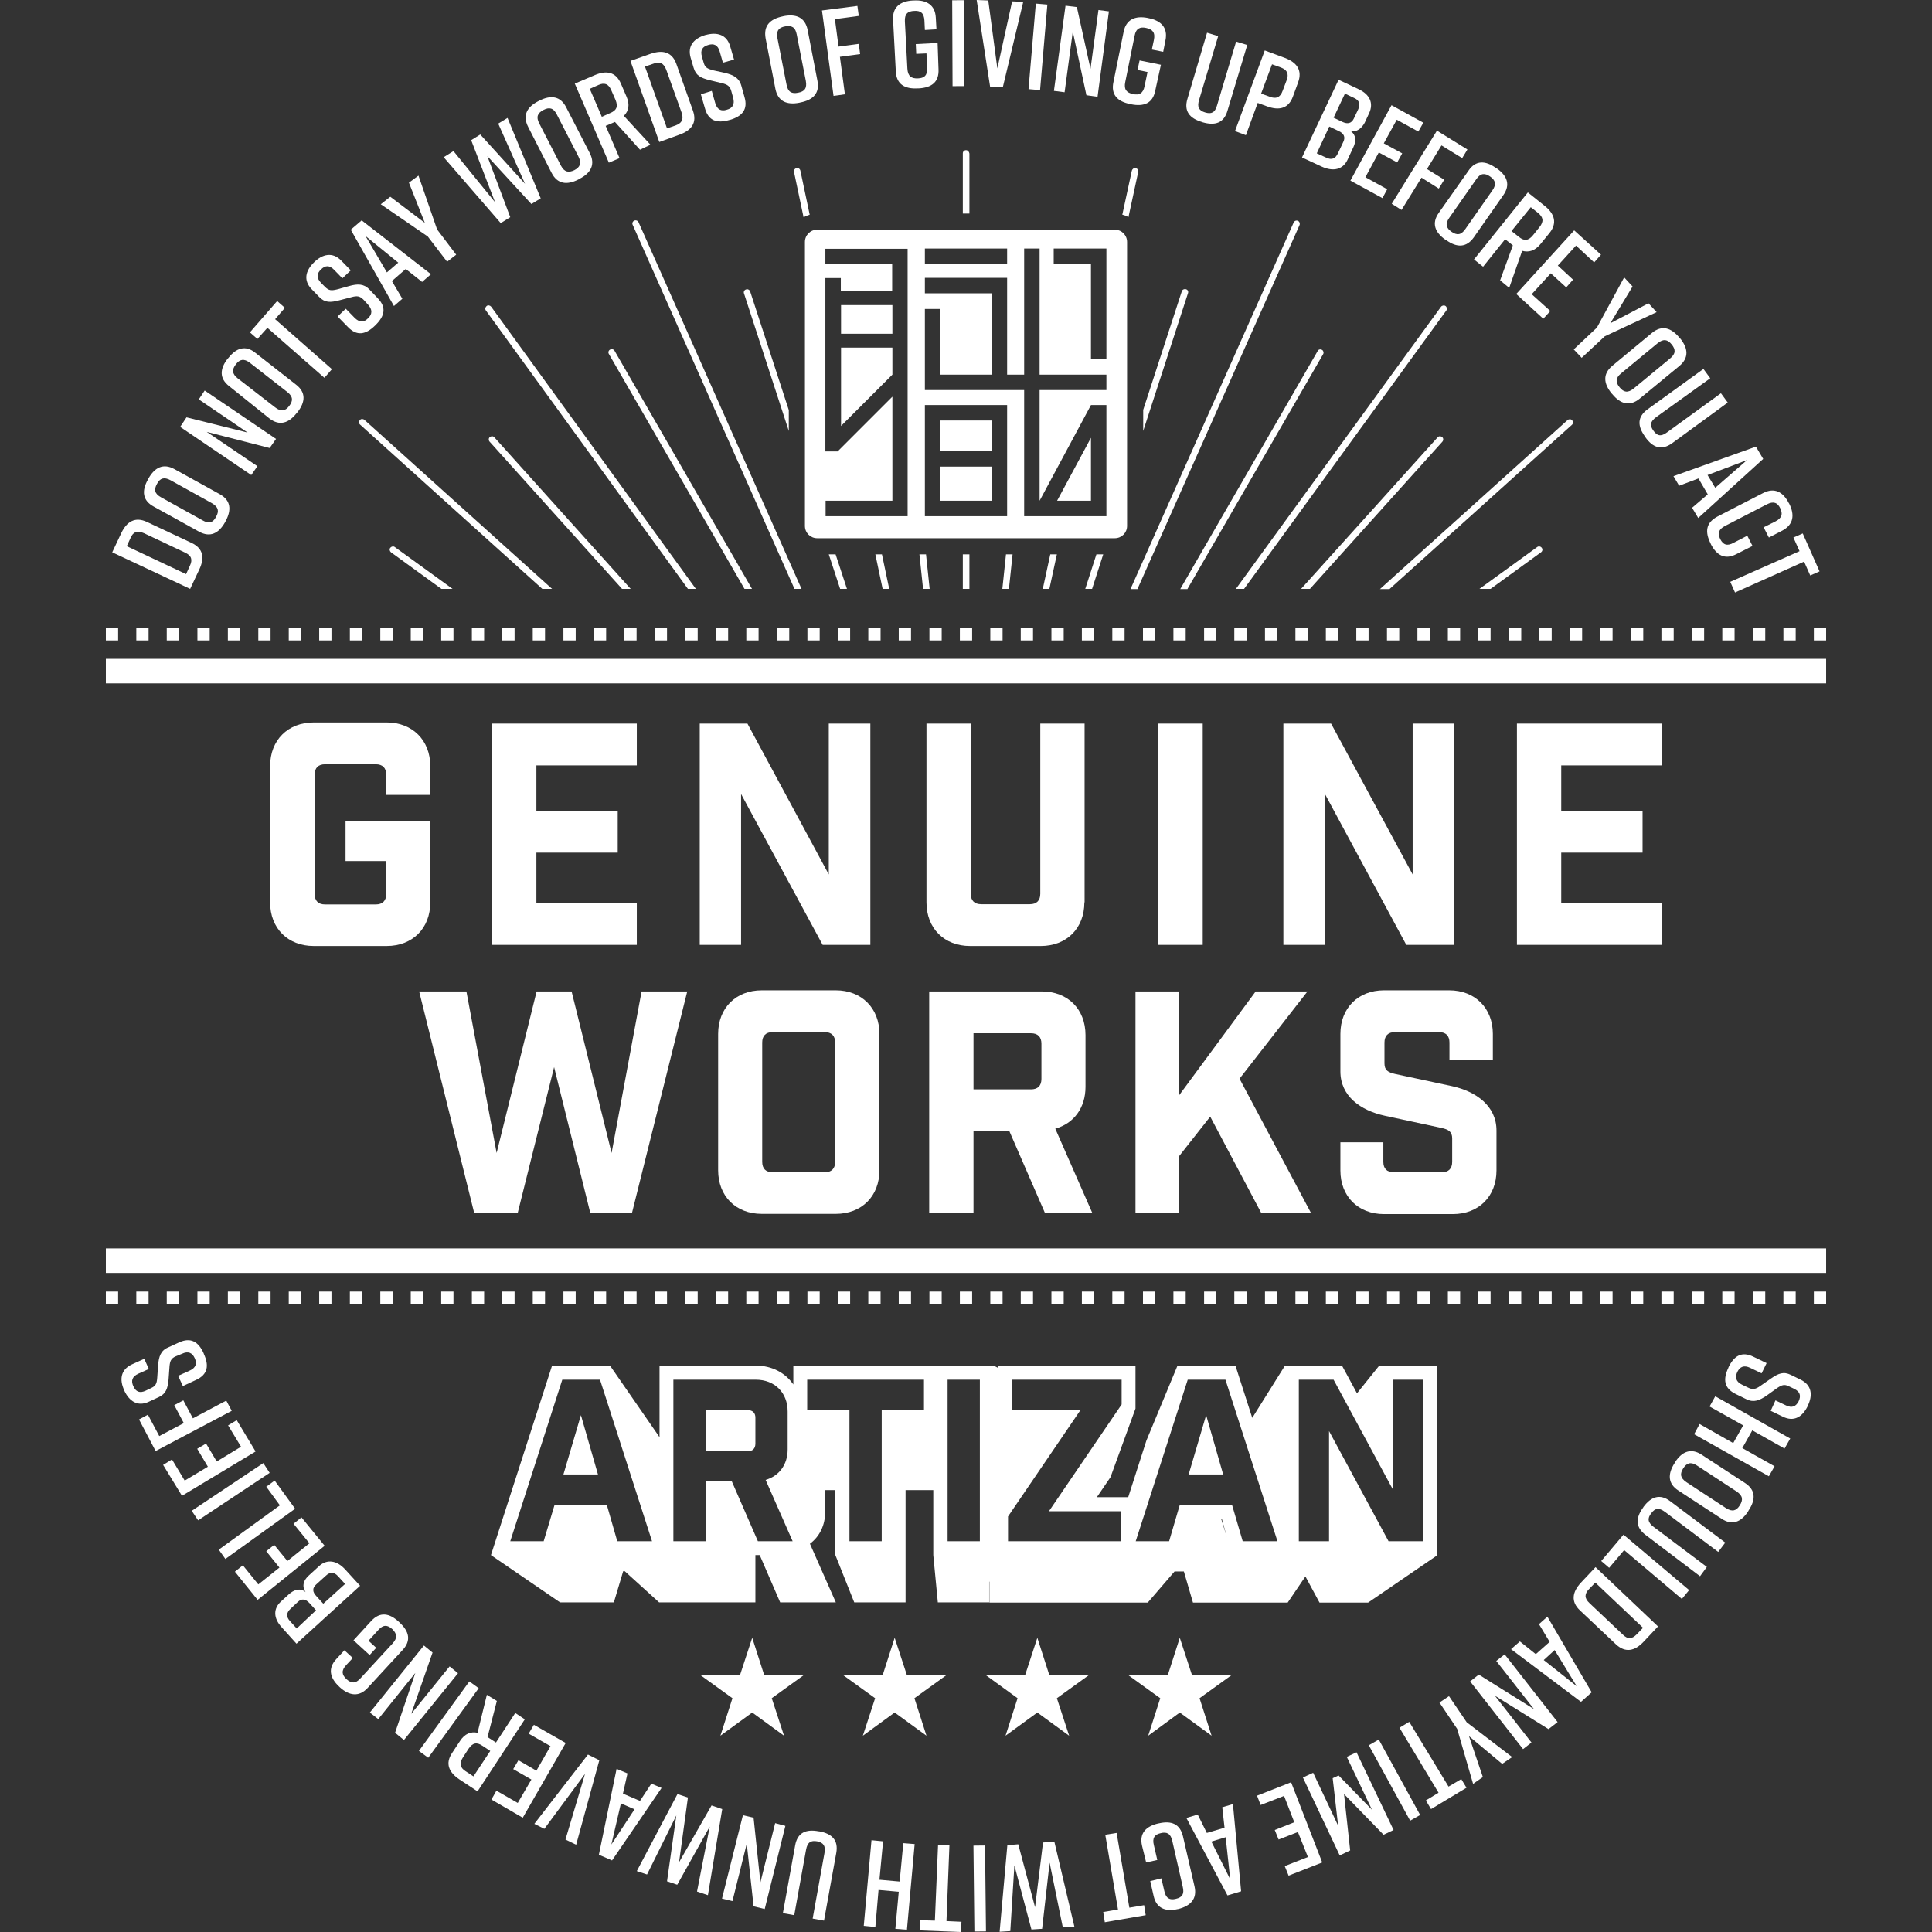 <?xml version="1.0" encoding="utf-8"?>
<!-- Generator: Adobe Illustrator 23.0.6, SVG Export Plug-In . SVG Version: 6.00 Build 0)  -->
<svg version="1.1" id="レイヤー_1" xmlns="http://www.w3.org/2000/svg" xmlns:xlink="http://www.w3.org/1999/xlink" x="0px"
	 y="0px" viewBox="0 0 85.04 85.04" style="enable-background:new 0 0 85.04 85.04;" xml:space="preserve">
<rect x="0" y="0" width="85.04" height="85.04" fill="#333333" stroke="none"/>
<style type="text/css">
	.st0{fill:#FFFFFF;}
</style>
<g>
	<path class="st0" d="M48.56,24.4h-0.3l-0.49,1.52h0.3L48.56,24.4z M37.28,25.92l-0.5-1.52h-0.3l0.5,1.52H37.28z M46.52,24.4h-0.29
		l-0.33,1.52h0.29L46.52,24.4z M44.57,24.4h-0.29l-0.16,1.52h0.29L44.57,24.4z M39.14,25.92l-0.32-1.52h-0.29l0.32,1.52H39.14z
		 M32.77,25.92h0.33l-6.05-10.48c-0.04-0.07-0.13-0.09-0.2-0.05c-0.07,0.04-0.09,0.13-0.05,0.19L32.77,25.92z M30.28,25.92h0.35
		L21.62,13.5c-0.05-0.06-0.14-0.08-0.2-0.03c-0.06,0.05-0.08,0.14-0.03,0.2L30.28,25.92z M34.72,18.97v-0.92l-1.7-5.22
		c-0.02-0.07-0.11-0.12-0.18-0.09c-0.08,0.02-0.12,0.11-0.09,0.18L34.72,18.97z M34.97,25.92h0.31L28.11,9.79
		c-0.03-0.08-0.12-0.11-0.19-0.08c-0.07,0.03-0.11,0.12-0.07,0.19L34.97,25.92z M35.37,9.56c0.08-0.04,0.17-0.08,0.27-0.11
		l-0.41-1.94c-0.02-0.08-0.09-0.13-0.17-0.11c-0.08,0.02-0.13,0.09-0.11,0.17L35.37,9.56z M61.17,25.92l8.02-7.22
		c0.06-0.05,0.06-0.14,0.01-0.2c-0.05-0.06-0.14-0.06-0.2-0.01l-8.26,7.44H61.17z M63.48,19.24c-0.06-0.05-0.15-0.05-0.2,0.01
		l-6.01,6.67h0.39l5.83-6.48C63.54,19.38,63.54,19.29,63.48,19.24 M50.1,7.57c0.02-0.08-0.03-0.15-0.11-0.17
		c-0.08-0.02-0.15,0.04-0.17,0.11L49.4,9.45c0.1,0.02,0.19,0.06,0.27,0.11L50.1,7.57z M67.86,24.11c-0.04-0.06-0.14-0.08-0.2-0.03
		l-2.54,1.84h0.49l2.22-1.61C67.9,24.26,67.91,24.17,67.86,24.11 M54.76,25.92l8.9-12.25c0.05-0.06,0.03-0.15-0.03-0.2
		c-0.06-0.04-0.15-0.03-0.2,0.03L54.4,25.92H54.76z M50.07,25.92L57.2,9.91c0.03-0.07,0-0.16-0.07-0.19c-0.07-0.03-0.16,0-0.19,0.08
		l-7.18,16.13H50.07z M52.2,12.73c-0.08-0.02-0.16,0.02-0.18,0.09l-1.7,5.22v0.93l1.97-6.06C52.32,12.83,52.28,12.75,52.2,12.73
		 M52.27,25.92l5.97-10.33c0.04-0.07,0.01-0.16-0.05-0.19c-0.07-0.04-0.16-0.02-0.19,0.05l-6.05,10.48H52.27z M40.92,25.92
		l-0.16-1.52h-0.29l0.16,1.52H40.92z M42.52,6.61c-0.08,0-0.14,0.06-0.14,0.14V9.4h0.29V6.76C42.66,6.68,42.6,6.61,42.52,6.61
		 M42.38,25.92h0.29V24.4h-0.29V25.92z M23.87,25.92h0.43l-8.26-7.44c-0.06-0.05-0.15-0.05-0.2,0.01c-0.05,0.06-0.05,0.15,0.01,0.2
		L23.87,25.92z M19.43,25.92h0.49l-2.54-1.84c-0.06-0.05-0.15-0.03-0.2,0.03c-0.05,0.06-0.03,0.15,0.03,0.2L19.43,25.92z
		 M21.76,19.25c-0.05-0.06-0.14-0.06-0.2-0.01c-0.06,0.05-0.06,0.14-0.01,0.2l5.83,6.48h0.38L21.76,19.25z"/>
	<path class="st0" d="M32.91,62.07h-1.85v1.81h1.85c0.22,0,0.34-0.12,0.34-0.34v-1.14C33.25,62.19,33.13,62.07,32.91,62.07
		 M24.8,64.9h1.52l-0.75-2.61L24.8,64.9z M52.32,64.9h1.52l-0.75-2.61L52.32,64.9z M60.71,60.11l-0.98,1.22l-0.66-1.22h-2.51
		l-1.44,2.3l-0.74-2.3h-2.55l-1.37,3.3l-0.8,2.49h-1.38l0.6-0.88l1.1-3.02v-1.89h-6.05v0.1l-0.19-0.1h-8.82v0.83
		c-0.35-0.51-0.94-0.83-1.65-0.83h-4.24v3.15l-2.18-3.15H24.3l-2.69,8.34l3.04,2.08h2.37l0.41-1.37h0.07l1.51,1.37h4.24v-2.08h0.19
		l0.9,2.08h2.45l-1.14-2.58c0.42-0.31,0.67-0.81,0.67-1.39v-0.97h0.45v2.86l0.83,2.08h2.26v-4.94h1.22v2.86l0.2,2.08h2.26v-0.91
		l0.01,0v0.92h6.97l1.18-1.37h0.41l0.4,1.37h4.17l0.78-1.15l0.62,1.15h2.14l3.04-2.08v-8.34H60.71z M27.17,67.84l-0.46-1.6h-2.3
		l-0.48,1.6h-1.47l2.29-7.11h1.66l2.29,7.11H27.17z M33.36,67.84l-1.15-2.64h-1.15v2.64h-1.42v-7.11h3.63c0.83,0,1.4,0.57,1.4,1.4
		v1.67c0,0.67-0.38,1.17-0.97,1.34l1.19,2.7H33.36z M40.67,62.05h-1.86v5.79h-1.42v-5.79h-1.86v-1.32h5.14V62.05z M43.13,67.84
		h-1.42v-7.11h1.42V67.84z M49.35,67.84h-4.98v-1.09l3.2-4.7h-3.02v-1.32h4.82v1.09l-3.2,4.7h3.18V67.84z M53.75,66.85h0.03
		L54,67.65L53.75,66.85z M54.7,67.84l-0.47-1.6h-2.3l-0.47,1.6h-1.47l2.29-7.11h1.66l2.29,7.11H54.7z M62.65,67.84h-1.53l-2.62-4.85
		v4.85h-1.33v-7.11h1.53l2.62,4.85v-4.85h1.33V67.84z"/>
	<path class="st0" d="M17,34.1c0-0.3-0.16-0.46-0.46-0.46h-2.23c-0.3,0-0.46,0.16-0.46,0.46v5.25c0,0.3,0.16,0.46,0.46,0.46h2.23
		c0.3,0,0.46-0.16,0.46-0.46V37.9h-1.79v-1.76h3.73v3.58c0,1.14-0.78,1.92-1.92,1.92h-3.21c-1.14,0-1.92-0.78-1.92-1.92v-6
		c0-1.14,0.78-1.92,1.92-1.92h3.21c1.14,0,1.92,0.79,1.92,1.92v1.27H17V34.1z"/>
	<polygon class="st0" points="28.03,31.85 28.03,33.69 23.61,33.69 23.61,35.69 27.19,35.69 27.19,37.53 23.61,37.53 23.61,39.75 
		28.03,39.75 28.03,41.59 21.66,41.59 21.66,31.85 	"/>
	<polygon class="st0" points="38.31,31.85 38.31,41.59 36.21,41.59 32.62,34.95 32.62,41.59 30.8,41.59 30.8,31.85 32.9,31.85 
		36.48,38.49 36.48,31.85 	"/>
	<path class="st0" d="M47.73,39.72c0,1.14-0.78,1.92-1.92,1.92H42.7c-1.14,0-1.92-0.78-1.92-1.92v-7.87h1.95v7.49
		c0,0.3,0.16,0.46,0.46,0.46h2.14c0.3,0,0.46-0.16,0.46-0.46v-7.49h1.95V39.72z"/>
	<rect x="50.99" y="31.85" class="st0" width="1.95" height="9.74"/>
	<polygon class="st0" points="64,31.85 64,41.59 61.9,41.59 58.32,34.95 58.32,41.59 56.49,41.59 56.49,31.85 58.59,31.85 
		62.18,38.49 62.18,31.85 	"/>
	<polygon class="st0" points="73.14,31.85 73.14,33.69 68.72,33.69 68.72,35.69 72.3,35.69 72.3,37.53 68.72,37.53 68.72,39.75 
		73.14,39.75 73.14,41.59 66.77,41.59 66.77,31.85 	"/>
	<polygon class="st0" points="25.98,53.38 24.39,46.97 22.79,53.38 20.87,53.38 18.45,43.64 20.53,43.64 21.86,50.75 23.62,43.64 
		25.16,43.64 26.92,50.75 28.24,43.64 30.25,43.64 27.82,53.38 	"/>
	<path class="st0" d="M36.79,43.59c1.14,0,1.92,0.79,1.92,1.92v6c0,1.14-0.78,1.92-1.92,1.92h-3.26c-1.14,0-1.92-0.78-1.92-1.92v-6
		c0-1.14,0.78-1.92,1.92-1.92H36.79z M36.76,45.89c0-0.3-0.16-0.46-0.46-0.46h-2.29c-0.3,0-0.46,0.16-0.46,0.46v5.25
		c0,0.3,0.16,0.46,0.46,0.46h2.29c0.3,0,0.46-0.16,0.46-0.46V45.89z"/>
	<path class="st0" d="M45.99,53.38l-1.57-3.61h-1.57v3.61H40.9v-9.74h4.96c1.14,0,1.92,0.78,1.92,1.92v2.28
		c0,0.92-0.51,1.61-1.33,1.84l1.62,3.69H45.99z M45.84,45.94c0-0.3-0.16-0.46-0.46-0.46h-2.53v2.47h2.53c0.3,0,0.46-0.16,0.46-0.46
		V45.94z"/>
	<polygon class="st0" points="51.9,50.89 51.9,53.38 49.98,53.38 49.98,43.64 51.9,43.64 51.9,48.21 55.27,43.64 57.55,43.64 
		54.56,47.48 57.7,53.38 55.51,53.38 53.27,49.15 	"/>
	<path class="st0" d="M63.8,45.89c0-0.3-0.16-0.46-0.46-0.46H61.4c-0.3,0-0.46,0.16-0.46,0.46v0.92c0,0.3,0.16,0.39,0.46,0.46
		l2.52,0.54c1.05,0.23,1.95,0.87,1.95,1.95v1.76c0,1.14-0.78,1.92-1.92,1.92h-3.03c-1.14,0-1.92-0.78-1.92-1.92v-1.24h1.89v0.86
		c0,0.3,0.16,0.46,0.46,0.46h2.11c0.3,0,0.46-0.16,0.46-0.46v-1.03c0-0.3-0.16-0.39-0.46-0.46l-2.51-0.54
		c-1.06-0.23-1.95-0.86-1.95-1.95v-1.65c0-1.14,0.78-1.92,1.92-1.92h2.87c1.14,0,1.92,0.79,1.92,1.92v1.14H63.8V45.89z"/>
	<path class="st0" d="M48.02,19.27l-1.49,2.77h1.49V19.27z M37.02,18.75l2.26-2.26V15.3h-2.26V18.75z M37.02,14.69h2.26v-1.26h-2.26
		V14.69z M49.07,10.11h-13.1c-0.3,0-0.54,0.24-0.54,0.54v12.5c0,0.3,0.24,0.54,0.54,0.54h13.1c0.3,0,0.54-0.24,0.54-0.54v-12.5
		C49.61,10.35,49.37,10.11,49.07,10.11 M40.71,10.94h3.62v0.68h-3.62V10.94z M39.96,22.72h-3.62v-0.68h2.94v-4.58l-2.41,2.41h-0.54
		v-7.63h0.68v0.58h2.26v-1.19h-2.94v-0.68h3.62V22.72z M44.33,18.51L44.33,18.51v1.35v0.68v2.18h-3.62v-2.18v-0.68v-1.35v-0.68h3.62
		V18.51z M48.7,17.17h-2.94v4.87l2.26-4.21h0.68v4.89h-3.62v-5.55h-4.37v-0.68v-2.89h0.68v2.89h2.26v-3.58h-2.94v-0.68h3.62v0.68
		v3.58h0.75v-5.55h0.68v5.55h2.94V17.17z M48.7,15.81h-0.68v-4.19h-1.64v-0.68h2.32V15.81z M43.65,20.54h-2.26v1.5h2.26V20.54z
		 M43.65,18.51h-2.26v1.35h2.26V18.51z"/>
	<path class="st0" d="M6.46,22.97l1.98,0.93c0.5,0.24,0.58,0.65,0.33,1.17l-0.4,0.85l-3.43-1.61l0.4-0.85
		C5.59,22.94,5.96,22.74,6.46,22.97 M5.75,23.67l-0.17,0.37l2.61,1.23l0.17-0.37c0.12-0.26,0.08-0.44-0.22-0.58l-1.8-0.85
		C6.03,23.33,5.86,23.42,5.75,23.67"/>
	<path class="st0" d="M6.51,21.11l0.02-0.04c0.28-0.5,0.66-0.69,1.15-0.42l1.99,1.1c0.49,0.27,0.53,0.69,0.26,1.19l-0.02,0.04
		c-0.28,0.5-0.66,0.69-1.15,0.42l-1.99-1.1C6.27,22.03,6.23,21.61,6.51,21.11 M9.51,22.75c0.14-0.25,0.11-0.43-0.18-0.6l-1.82-1.01
		c-0.29-0.16-0.47-0.09-0.6,0.16c-0.14,0.25-0.11,0.43,0.18,0.59l1.82,1.01C9.2,23.07,9.38,23,9.51,22.75"/>
	<polygon class="st0" points="11.06,20.91 7.93,18.79 8.21,18.37 10.9,19.04 8.75,17.58 9.01,17.19 12.15,19.32 11.87,19.72 
		9.1,19.01 11.33,20.52 	"/>
	<path class="st0" d="M10.02,15.79l0.03-0.03c0.35-0.45,0.76-0.58,1.19-0.23l1.79,1.4c0.44,0.34,0.42,0.76,0.06,1.22l-0.03,0.03
		c-0.35,0.45-0.76,0.58-1.2,0.24L10.09,17C9.65,16.66,9.67,16.24,10.02,15.79 M12.73,17.87c0.17-0.22,0.18-0.41-0.09-0.62
		l-1.64-1.28c-0.26-0.2-0.45-0.16-0.62,0.07c-0.17,0.22-0.18,0.41,0.09,0.62l1.64,1.27C12.38,18.14,12.56,18.09,12.73,17.87"/>
	<polygon class="st0" points="12.54,13.55 12.11,14.05 14.61,16.25 14.28,16.63 11.77,14.43 11.33,14.92 11,14.63 12.2,13.25 	"/>
	<path class="st0" d="M15.07,12.25l-0.36-0.37c-0.21-0.22-0.4-0.2-0.58-0.02c-0.19,0.18-0.21,0.37,0,0.59l0.18,0.18
		c0.16,0.16,0.27,0.17,0.52,0.11l0.54-0.15c0.36-0.1,0.64-0.11,0.89,0.15l0.36,0.38c0.4,0.41,0.32,0.79-0.1,1.2l-0.01,0.01
		c-0.41,0.4-0.8,0.48-1.2,0.06l-0.45-0.46l0.36-0.34l0.39,0.4c0.21,0.21,0.41,0.21,0.59,0.02c0.19-0.18,0.2-0.38,0-0.6L16,13.19
		c-0.16-0.16-0.28-0.18-0.53-0.11l-0.54,0.14c-0.39,0.1-0.63,0.11-0.88-0.15l-0.33-0.34c-0.38-0.39-0.27-0.82,0.1-1.18l0.01-0.01
		c0.37-0.36,0.81-0.46,1.19-0.07l0.42,0.43L15.07,12.25z"/>
	<path class="st0" d="M17.86,11.84l-0.61,0.53l0.46,0.78l-0.37,0.32l-1.9-3.36l0.48-0.41l3.05,2.37l-0.39,0.34L17.86,11.84z
		 M17.53,11.56l-1.44-1.17l0.94,1.6L17.53,11.56z"/>
	<polygon class="st0" points="20.08,11.21 19.68,11.52 18.83,10.41 16.76,8.99 17.18,8.66 18.7,9.81 18,8.04 18.42,7.73 19.24,10.1 
			"/>
	<polygon class="st0" points="23.8,8.73 23.39,8.98 21.45,6.87 22.46,9.56 22.04,9.82 19.53,6.92 19.96,6.65 21.79,8.9 20.74,6.17 
		21.14,5.92 23.11,8.09 21.93,5.44 22.34,5.19 	"/>
	<path class="st0" d="M23.7,4.45l0.04-0.02c0.51-0.26,0.93-0.2,1.18,0.29l1.04,2.02c0.25,0.49,0.06,0.87-0.45,1.13L25.46,7.9
		c-0.51,0.26-0.93,0.2-1.18-0.29l-1.03-2.02C22.99,5.08,23.19,4.71,23.7,4.45 M25.28,7.49c0.25-0.13,0.33-0.3,0.18-0.6l-0.95-1.85
		c-0.15-0.3-0.34-0.33-0.59-0.2c-0.25,0.13-0.34,0.3-0.18,0.6l0.95,1.85C24.84,7.58,25.03,7.61,25.28,7.49"/>
	<path class="st0" d="M28.17,6.59l-1.1-1.22l-0.01,0l-0.4,0.17l0.61,1.42l-0.47,0.2l-1.5-3.48l0.87-0.37
		c0.53-0.23,0.94-0.14,1.16,0.37l0.25,0.58c0.15,0.35,0.09,0.63-0.12,0.84l1.17,1.27L28.17,6.59z M26.49,5.14l0.38-0.17
		c0.26-0.11,0.35-0.27,0.22-0.58l-0.18-0.41c-0.13-0.31-0.32-0.35-0.57-0.24l-0.38,0.17L26.49,5.14z"/>
	<path class="st0" d="M29.77,2.81l0.73,2.06c0.19,0.53-0.06,0.87-0.6,1.06l-0.88,0.32l-1.27-3.57l0.88-0.31
		C29.18,2.18,29.58,2.29,29.77,2.81 M28.77,2.8l-0.38,0.13l0.97,2.72l0.38-0.13c0.26-0.1,0.37-0.25,0.26-0.57l-0.67-1.87
		C29.21,2.76,29.03,2.7,28.77,2.8"/>
	<path class="st0" d="M31.82,2.76l-0.14-0.49c-0.08-0.29-0.26-0.37-0.51-0.29c-0.25,0.07-0.36,0.23-0.27,0.52l0.07,0.25
		c0.06,0.22,0.16,0.27,0.4,0.34l0.55,0.12c0.36,0.09,0.61,0.21,0.71,0.56l0.14,0.5c0.16,0.55-0.1,0.85-0.65,1.01l-0.01,0
		c-0.55,0.16-0.93,0.04-1.08-0.51l-0.18-0.62L31.33,4l0.15,0.53c0.08,0.29,0.26,0.38,0.51,0.3c0.26-0.07,0.36-0.24,0.28-0.53
		l-0.08-0.29c-0.06-0.22-0.17-0.29-0.41-0.35l-0.54-0.13c-0.39-0.1-0.61-0.2-0.71-0.55L30.4,2.54c-0.15-0.53,0.15-0.85,0.65-1
		l0.01,0c0.5-0.14,0.93-0.02,1.08,0.5l0.17,0.58L31.82,2.76z"/>
	<path class="st0" d="M34.45,0.72l0.04-0.01c0.56-0.11,0.95,0.06,1.06,0.61l0.43,2.23c0.11,0.55-0.19,0.85-0.75,0.96l-0.04,0.01
		c-0.56,0.11-0.95-0.06-1.06-0.61L33.7,1.69C33.6,1.13,33.89,0.84,34.45,0.72 M35.13,4.08c0.28-0.05,0.4-0.19,0.34-0.52l-0.4-2.04
		c-0.06-0.33-0.23-0.41-0.51-0.36s-0.4,0.19-0.34,0.52l0.4,2.04C34.68,4.05,34.85,4.14,35.13,4.08"/>
	<polygon class="st0" points="36.18,0.46 37.74,0.26 37.8,0.7 36.75,0.84 36.91,2.05 37.8,1.93 37.86,2.38 36.97,2.5 37.19,4.15 
		36.69,4.22 	"/>
	<path class="st0" d="M41.31,3.04c0.03,0.57-0.3,0.82-0.88,0.85l-0.04,0c-0.57,0.03-0.93-0.18-0.96-0.75l-0.12-2.27
		c-0.03-0.55,0.3-0.82,0.88-0.85l0.04,0c0.57-0.03,0.93,0.21,0.96,0.75l0.03,0.52l-0.51,0.03L40.69,0.9
		c-0.02-0.33-0.17-0.44-0.45-0.42c-0.28,0.01-0.43,0.13-0.41,0.47l0.11,2.07c0.02,0.34,0.18,0.44,0.46,0.43
		c0.28-0.01,0.43-0.13,0.41-0.47l-0.03-0.63l-0.45,0.02l-0.02-0.43l0.96-0.05L41.31,3.04z"/>
	
		<rect x="41.92" y="0.01" transform="matrix(1 -4.122915e-03 4.122915e-03 1 -7.490987e-03 0.174)" class="st0" width="0.51" height="3.78"/>
	<polygon class="st0" points="44.14,3.84 43.58,3.81 42.99,0 43.5,0.02 43.9,3.01 44.55,0.06 45.04,0.08 	"/>
	
		<rect x="43.79" y="1.79" transform="matrix(0.085 -0.996 0.996 0.085 39.767 47.385)" class="st0" width="3.78" height="0.51"/>
	<polygon class="st0" points="46.39,4 46.9,0.25 47.4,0.31 48,3.03 48.35,0.44 48.81,0.5 48.31,4.26 47.82,4.19 47.22,1.39 
		46.86,4.06 	"/>
	<path class="st0" d="M50.85,3.99c-0.11,0.56-0.5,0.71-1.06,0.6l-0.04-0.01c-0.56-0.11-0.86-0.41-0.74-0.97l0.45-2.22
		c0.11-0.53,0.5-0.71,1.06-0.6l0.04,0.01c0.56,0.11,0.85,0.43,0.74,0.97L51.2,2.28l-0.5-0.1l0.09-0.42
		c0.07-0.33-0.06-0.47-0.34-0.53C50.18,1.17,50,1.25,49.94,1.58l-0.41,2.03c-0.07,0.33,0.06,0.47,0.34,0.53
		c0.27,0.06,0.45-0.03,0.51-0.35l0.13-0.62l-0.44-0.09l0.09-0.42l0.94,0.19L50.85,3.99z"/>
	<path class="st0" d="M54.03,4.87c-0.16,0.55-0.55,0.67-1.1,0.51l-0.02-0.01c-0.55-0.16-0.81-0.48-0.64-1.03l0.86-2.9l0.49,0.15
		l-0.84,2.81c-0.1,0.32,0,0.47,0.27,0.55c0.27,0.08,0.43,0.01,0.52-0.31l0.84-2.81l0.49,0.15L54.03,4.87z"/>
	<path class="st0" d="M57.14,3.62l-0.23,0.63c-0.19,0.52-0.6,0.63-1.14,0.43l-0.41-0.15l-0.52,1.42l-0.48-0.18l1.31-3.55l0.89,0.33
		C57.09,2.75,57.33,3.1,57.14,3.62 M56.63,3.54c0.12-0.31,0.01-0.47-0.25-0.57l-0.39-0.14l-0.48,1.29l0.39,0.14
		c0.26,0.1,0.45,0.04,0.56-0.27L56.63,3.54z"/>
	<path class="st0" d="M59.43,5.75c0.28,0.19,0.26,0.48,0.14,0.73l-0.26,0.56c-0.2,0.42-0.62,0.53-1.14,0.29l-0.86-0.4l1.61-3.42
		l0.87,0.41c0.52,0.24,0.67,0.63,0.48,1.05l-0.2,0.43C59.95,5.62,59.73,5.85,59.43,5.75 M58.93,5.77l-0.42-0.2l-0.55,1.18l0.42,0.19
		c0.23,0.11,0.4,0.05,0.51-0.19l0.24-0.51C59.23,6.03,59.15,5.87,58.93,5.77 M58.7,5.18l0.4,0.19c0.22,0.1,0.39,0.06,0.49-0.15
		l0.19-0.4c0.11-0.24,0.05-0.41-0.18-0.51l-0.4-0.19L58.7,5.18z"/>
	<polygon class="st0" points="59.44,7.95 61.25,4.63 62.65,5.4 62.43,5.79 61.48,5.27 60.91,6.31 61.72,6.75 61.5,7.15 60.69,6.71 
		60.1,7.8 61.06,8.33 60.85,8.72 	"/>
	<polygon class="st0" points="63.25,5.75 64.59,6.58 64.36,6.96 63.45,6.4 62.81,7.44 63.57,7.91 63.33,8.3 62.57,7.82 61.69,9.24 
		61.26,8.97 	"/>
	<path class="st0" d="M65.84,7.39l0.04,0.02c0.47,0.33,0.61,0.73,0.29,1.18l-1.3,1.86c-0.32,0.45-0.74,0.46-1.21,0.12l-0.04-0.02
		c-0.47-0.33-0.61-0.73-0.29-1.18l1.31-1.86C64.95,7.05,65.38,7.06,65.84,7.39 M63.89,10.2c0.23,0.16,0.42,0.16,0.61-0.12l1.19-1.7
		c0.19-0.27,0.13-0.45-0.1-0.61c-0.23-0.16-0.42-0.16-0.61,0.12l-1.19,1.7C63.6,9.86,63.66,10.04,63.89,10.2"/>
	<path class="st0" d="M66.03,12.34l0.56-1.54l0,0l-0.34-0.27l-0.97,1.21l-0.4-0.32l2.37-2.95l0.74,0.59
		c0.45,0.36,0.56,0.77,0.21,1.2l-0.4,0.49c-0.24,0.29-0.51,0.37-0.8,0.29l-0.57,1.63L66.03,12.34z M66.53,10.17l0.33,0.26
		c0.22,0.18,0.41,0.18,0.62-0.08l0.28-0.35c0.21-0.26,0.16-0.44-0.05-0.62l-0.33-0.26L66.53,10.17z"/>
	<polygon class="st0" points="66.74,12.94 69.29,10.14 70.47,11.21 70.17,11.55 69.37,10.81 68.57,11.69 69.24,12.31 68.94,12.65 
		68.26,12.03 67.42,12.95 68.24,13.69 67.93,14.03 	"/>
	<polygon class="st0" points="69.62,15.75 69.27,15.38 70.29,14.42 71.49,12.21 71.86,12.61 70.88,14.23 72.56,13.35 72.92,13.74 
		70.64,14.8 	"/>
	<path class="st0" d="M73.92,14.86l0.03,0.03c0.36,0.44,0.4,0.86-0.03,1.22l-1.75,1.44c-0.43,0.35-0.84,0.24-1.2-0.2l-0.03-0.03
		c-0.36-0.44-0.4-0.86,0.03-1.22l1.75-1.45C73.15,14.3,73.55,14.42,73.92,14.86 M71.29,17.05c0.18,0.22,0.36,0.26,0.62,0.05
		l1.6-1.32c0.26-0.21,0.25-0.4,0.07-0.62c-0.18-0.22-0.36-0.26-0.62-0.05l-1.6,1.32C71.1,16.64,71.11,16.83,71.29,17.05"/>
	<path class="st0" d="M73.6,19.51c-0.46,0.33-0.85,0.2-1.18-0.27l-0.01-0.02c-0.34-0.47-0.35-0.87,0.12-1.21l2.45-1.77l0.3,0.41
		l-2.38,1.71c-0.27,0.2-0.29,0.37-0.12,0.6c0.16,0.23,0.33,0.27,0.6,0.07l2.37-1.72l0.3,0.41L73.6,19.51z"/>
	<path class="st0" d="M75.17,21.76l-0.41-0.7l-0.85,0.32l-0.25-0.42l3.63-1.3l0.32,0.54l-2.86,2.6l-0.27-0.45L75.17,21.76z
		 M75.5,21.47l1.4-1.22l-1.74,0.66L75.5,21.47z"/>
	<path class="st0" d="M76.43,24.39c-0.5,0.26-0.87,0.06-1.13-0.45l0-0.01c-0.26-0.51-0.22-0.92,0.29-1.19l2.02-1.04
		c0.49-0.25,0.87-0.06,1.13,0.45l0.01,0.01c0.26,0.51,0.19,0.93-0.29,1.19l-0.6,0.31l-0.23-0.45l0.52-0.26
		c0.29-0.15,0.33-0.33,0.21-0.58c-0.12-0.25-0.3-0.32-0.59-0.17l-1.84,0.95c-0.29,0.15-0.33,0.33-0.21,0.58
		c0.13,0.25,0.3,0.32,0.59,0.16l0.6-0.31l0.23,0.45L76.43,24.39z"/>
	<polygon class="st0" points="79.68,25.33 79.41,24.72 76.37,26.08 76.16,25.61 79.21,24.26 78.94,23.66 79.35,23.48 80.09,25.15 	
		"/>
	<path class="st0" d="M78.15,61.64l0.46,0.22c0.27,0.13,0.44,0.05,0.56-0.18c0.11-0.24,0.07-0.42-0.2-0.55l-0.23-0.11
		c-0.2-0.1-0.31-0.06-0.52,0.08l-0.46,0.33c-0.31,0.21-0.56,0.32-0.89,0.16l-0.47-0.23c-0.51-0.25-0.57-0.64-0.32-1.16l0-0.01
		c0.25-0.52,0.59-0.72,1.1-0.47L77.76,60l-0.22,0.45l-0.5-0.24c-0.27-0.13-0.45-0.06-0.57,0.18c-0.11,0.24-0.06,0.43,0.21,0.56
		l0.27,0.13c0.2,0.1,0.33,0.07,0.54-0.08l0.46-0.32c0.33-0.23,0.56-0.32,0.88-0.16l0.43,0.21c0.49,0.24,0.54,0.68,0.31,1.15l0,0.01
		c-0.23,0.47-0.6,0.71-1.09,0.47l-0.54-0.26L78.15,61.64z"/>
	<polygon class="st0" points="78.55,63.76 77.13,62.96 76.69,63.74 78.11,64.54 77.86,64.98 74.57,63.13 74.81,62.68 76.29,63.52 
		76.73,62.74 75.25,61.91 75.5,61.46 78.8,63.32 	"/>
	<path class="st0" d="M76.97,66.48l-0.02,0.04c-0.31,0.48-0.71,0.64-1.17,0.33l-1.9-1.24c-0.47-0.3-0.48-0.73-0.17-1.21l0.02-0.04
		c0.31-0.48,0.71-0.63,1.17-0.33l1.9,1.24C77.28,65.58,77.29,66,76.97,66.48 M74.09,64.63c-0.15,0.24-0.14,0.42,0.14,0.61l1.74,1.14
		c0.28,0.18,0.46,0.12,0.61-0.12c0.15-0.24,0.14-0.42-0.14-0.61l-1.74-1.14C74.42,64.33,74.25,64.39,74.09,64.63"/>
	<path class="st0" d="M72.43,67.56c-0.45-0.34-0.44-0.75-0.1-1.21l0.01-0.02c0.34-0.46,0.73-0.59,1.18-0.25l2.42,1.82l-0.31,0.41
		l-2.34-1.76c-0.27-0.2-0.44-0.17-0.61,0.06c-0.17,0.22-0.16,0.4,0.11,0.6l2.34,1.76l-0.3,0.41L72.43,67.56z"/>
	<polygon class="st0" points="70.48,68.71 71.46,67.55 74.35,69.99 74.03,70.38 71.49,68.23 70.83,69.01 	"/>
	<path class="st0" d="M71.13,72.38l-1.59-1.5c-0.4-0.38-0.34-0.8,0.05-1.22l0.64-0.68l2.75,2.61l-0.64,0.68
		C71.95,72.68,71.54,72.76,71.13,72.38 M72.04,71.94l0.28-0.29l-2.1-1.99l-0.28,0.29c-0.19,0.2-0.22,0.39,0.03,0.62l1.45,1.37
		C71.66,72.18,71.84,72.14,72.04,71.94"/>
	<path class="st0" d="M67.6,72.81l0.61-0.54l-0.47-0.78l0.37-0.33l1.95,3.33l-0.47,0.42l-3.08-2.32l0.39-0.34L67.6,72.81z
		 M67.95,73.07l1.45,1.15l-0.97-1.59L67.95,73.07z"/>
	<polygon class="st0" points="66.23,72.82 68.56,75.8 68.16,76.11 65.8,74.64 67.41,76.7 67.04,76.99 64.71,74.01 65.09,73.71 
		67.52,75.23 65.86,73.11 	"/>
	<polygon class="st0" points="63.36,74.94 63.78,74.66 64.56,75.81 66.56,77.34 66.12,77.64 64.66,76.42 65.27,78.22 64.84,78.52 
		64.14,76.1 	"/>
	<polygon class="st0" points="62.76,79.25 63.32,78.91 61.6,76.05 62.03,75.79 63.76,78.64 64.32,78.31 64.55,78.69 62.99,79.63 	
		"/>
	<polygon class="st0" points="60.69,76.57 62.51,79.89 62.07,80.14 60.25,76.82 	"/>
	<polygon class="st0" points="58.66,78.27 58.92,78.15 60.39,79.66 59.28,77.33 59.71,77.13 61.34,80.55 60.9,80.76 59.16,78.97 
		59.43,81.45 58.97,81.67 57.35,78.24 57.8,78.03 58.9,80.36 	"/>
	<polygon class="st0" points="56.83,78.45 58.2,81.98 56.72,82.56 56.55,82.14 57.57,81.74 57.13,80.64 56.28,80.97 56.11,80.55 
		56.97,80.21 56.52,79.05 55.49,79.45 55.33,79.04 	"/>
	<path class="st0" d="M53.12,80.68l0.78-0.23l-0.1-0.9l0.47-0.14l0.36,3.84l-0.6,0.18l-1.81-3.41l0.5-0.15L53.12,80.68z
		 M53.32,81.06l0.83,1.66l-0.2-1.85L53.32,81.06z"/>
	<path class="st0" d="M50.27,81.25c-0.13-0.55,0.16-0.86,0.72-0.99l0.01,0c0.56-0.13,0.94,0.02,1.07,0.57l0.51,2.21
		c0.12,0.53-0.16,0.85-0.72,0.99l-0.01,0c-0.56,0.13-0.95-0.04-1.07-0.57l-0.15-0.66l0.49-0.12l0.13,0.56
		c0.07,0.32,0.24,0.41,0.51,0.34c0.27-0.06,0.38-0.21,0.3-0.53l-0.46-2.02c-0.07-0.32-0.24-0.41-0.51-0.34
		c-0.27,0.06-0.38,0.21-0.3,0.53l0.15,0.65l-0.49,0.11L50.27,81.25z"/>
	<polygon class="st0" points="48.56,84.16 49.21,84.05 48.65,80.76 49.15,80.68 49.71,83.97 50.36,83.86 50.43,84.3 48.63,84.61 	
		"/>
	<polygon class="st0" points="44.34,81.22 44.82,81.18 45.56,83.95 45.91,81.1 46.41,81.07 47.29,84.8 46.78,84.83 46.2,81.99 
		45.87,84.9 45.4,84.93 44.65,82.11 44.47,85 44,85.03 	"/>
	
		<rect x="42.85" y="81.24" transform="matrix(1 -0.011 0.011 1 -0.896 0.47)" class="st0" width="0.51" height="3.78"/>
	<polygon class="st0" points="40.49,84.52 41.15,84.54 41.29,81.21 41.79,81.23 41.66,84.56 42.32,84.59 42.3,85.04 40.48,84.97 	
		"/>
	<polygon class="st0" points="39.41,84.9 39.56,83.27 38.67,83.19 38.53,84.82 38.02,84.77 38.36,81 38.87,81.05 38.71,82.74 
		39.6,82.82 39.76,81.13 40.26,81.17 39.92,84.94 	"/>
	<path class="st0" d="M35,81.23c0.1-0.56,0.47-0.73,1.04-0.62l0.02,0c0.56,0.1,0.85,0.39,0.75,0.95l-0.54,2.98l-0.5-0.09l0.52-2.88
		c0.06-0.33-0.05-0.46-0.32-0.52c-0.28-0.05-0.43,0.04-0.49,0.37l-0.52,2.88l-0.5-0.09L35,81.23z"/>
	<polygon class="st0" points="34.57,80.37 33.66,84.03 33.17,83.91 32.87,81.15 32.24,83.68 31.78,83.57 32.7,79.9 33.17,80.01 
		33.47,82.86 34.12,80.25 	"/>
	<polygon class="st0" points="29.82,78.97 30.28,79.12 29.89,81.97 31.32,79.47 31.79,79.63 31.16,83.42 30.68,83.26 31.24,80.4 
		29.81,82.96 29.36,82.81 29.77,79.91 28.48,82.51 28.03,82.36 	"/>
	<path class="st0" d="M27.42,78.95l0.75,0.32l0.5-0.76l0.45,0.19l-2.18,3.19l-0.58-0.25l0.78-3.78l0.48,0.2L27.42,78.95z
		 M27.33,79.38l-0.42,1.81l1.02-1.55L27.33,79.38z"/>
	<polygon class="st0" points="25.88,77.23 26.38,77.48 25.36,81.2 24.89,80.97 25.75,78.08 23.96,80.5 23.52,80.28 	"/>
	<polygon class="st0" points="24.9,76.72 23.01,80.01 21.63,79.21 21.85,78.82 22.79,79.36 23.39,78.33 22.59,77.87 22.82,77.48 
		23.61,77.94 24.23,76.86 23.27,76.31 23.5,75.92 	"/>
	<path class="st0" d="M21.87,74.87l-0.41,1.59l0,0l0.37,0.24l0.85-1.3l0.42,0.28l-2.08,3.17l-0.79-0.52
		c-0.48-0.32-0.64-0.71-0.33-1.17l0.35-0.53c0.21-0.32,0.47-0.42,0.77-0.36l0.41-1.67L21.87,74.87z M21.58,77.07l-0.35-0.23
		c-0.24-0.16-0.42-0.14-0.61,0.14l-0.24,0.37c-0.18,0.28-0.12,0.46,0.11,0.61l0.35,0.23L21.58,77.07z"/>
	<polygon class="st0" points="21.07,74.31 18.85,77.37 18.44,77.07 20.66,74.01 	"/>
	<polygon class="st0" points="20.16,73.65 17.78,76.59 17.39,76.27 18.28,73.64 16.65,75.67 16.28,75.38 18.66,72.43 19.04,72.74 
		18.1,75.44 19.79,73.35 	"/>
	<path class="st0" d="M16.34,71.35c0.39-0.42,0.8-0.35,1.22,0.04l0.03,0.03c0.42,0.39,0.52,0.79,0.13,1.21l-1.54,1.67
		c-0.37,0.4-0.8,0.35-1.22-0.03l-0.03-0.03c-0.42-0.39-0.5-0.81-0.13-1.21l0.36-0.39l0.37,0.34l-0.29,0.31
		c-0.23,0.25-0.19,0.43,0.01,0.62c0.21,0.19,0.4,0.21,0.62-0.04l1.41-1.53c0.23-0.25,0.19-0.43-0.01-0.63
		c-0.21-0.19-0.4-0.21-0.62,0.04l-0.43,0.47l0.34,0.31l-0.29,0.32l-0.71-0.65L16.34,71.35z"/>
	<path class="st0" d="M13.45,70.08c-0.19-0.29-0.06-0.55,0.14-0.73l0.46-0.42c0.34-0.31,0.78-0.26,1.16,0.17l0.64,0.7l-2.8,2.55
		l-0.64-0.71c-0.39-0.42-0.38-0.84-0.04-1.15l0.35-0.32C12.92,69.99,13.21,69.87,13.45,70.08 M13.91,70.88l-0.29-0.32
		c-0.17-0.18-0.34-0.21-0.51-0.05l-0.32,0.3c-0.19,0.18-0.2,0.35-0.03,0.54l0.3,0.33L13.91,70.88z M13.92,70.25l0.31,0.34l0.96-0.87
		l-0.31-0.34c-0.17-0.19-0.35-0.2-0.54-0.02l-0.42,0.38C13.74,69.9,13.75,70.07,13.92,70.25"/>
	<polygon class="st0" points="14.29,68.04 11.34,70.42 10.34,69.18 10.69,68.9 11.37,69.74 12.3,69 11.72,68.28 12.07,68 
		12.65,68.71 13.62,67.93 12.92,67.07 13.27,66.79 	"/>
	<polygon class="st0" points="12.09,65.17 12.99,66.41 9.92,68.62 9.63,68.21 12.32,66.26 11.72,65.44 	"/>
	<polygon class="st0" points="11.87,64.83 8.72,66.92 8.44,66.5 11.59,64.4 	"/>
	<polygon class="st0" points="11.25,63.89 8.01,65.84 7.18,64.48 7.57,64.24 8.13,65.17 9.15,64.56 8.68,63.77 9.07,63.54 
		9.54,64.33 10.61,63.68 10.04,62.74 10.42,62.51 	"/>
	<polygon class="st0" points="6.85,63.87 6.12,62.48 6.51,62.27 7.01,63.21 8.09,62.64 7.67,61.85 8.07,61.64 8.49,62.43 
		9.96,61.65 10.2,62.1 	"/>
	<path class="st0" d="M6.55,60.26l-0.47,0.21c-0.27,0.13-0.32,0.31-0.21,0.55c0.11,0.24,0.28,0.32,0.55,0.19l0.23-0.11
		c0.21-0.1,0.25-0.2,0.27-0.45l0.04-0.56c0.03-0.37,0.11-0.64,0.44-0.78l0.48-0.22c0.52-0.24,0.86-0.03,1.09,0.49l0,0.01
		c0.24,0.52,0.18,0.91-0.34,1.15l-0.58,0.27l-0.21-0.45l0.51-0.23c0.27-0.12,0.33-0.31,0.22-0.55c-0.11-0.24-0.29-0.32-0.56-0.19
		L7.74,59.7c-0.21,0.09-0.26,0.21-0.28,0.46l-0.04,0.56c-0.04,0.4-0.11,0.63-0.44,0.78l-0.43,0.2c-0.49,0.23-0.86-0.02-1.08-0.49
		l0-0.01c-0.22-0.47-0.16-0.91,0.33-1.14l0.55-0.25L6.55,60.26z"/>
	<rect x="4.66" y="54.95" class="st0" width="75.72" height="1.08"/>
	<rect x="4.66" y="29" class="st0" width="75.72" height="1.08"/>
	<path class="st0" d="M80.38,28.19h-0.54v-0.54h0.54V28.19z M79.04,28.19H78.5v-0.54h0.54V28.19z M77.7,28.19h-0.54v-0.54h0.54
		V28.19z M76.35,28.19h-0.54v-0.54h0.54V28.19z M75.01,28.19h-0.54v-0.54h0.54V28.19z M73.67,28.19h-0.54v-0.54h0.54V28.19z
		 M72.33,28.19h-0.54v-0.54h0.54V28.19z M70.98,28.19h-0.54v-0.54h0.54V28.19z M69.64,28.19h-0.54v-0.54h0.54V28.19z M68.3,28.19
		h-0.54v-0.54h0.54V28.19z M66.96,28.19h-0.54v-0.54h0.54V28.19z M65.61,28.19h-0.54v-0.54h0.54V28.19z M64.27,28.19h-0.54v-0.54
		h0.54V28.19z M62.93,28.19h-0.54v-0.54h0.54V28.19z M61.59,28.19h-0.54v-0.54h0.54V28.19z M60.24,28.19h-0.54v-0.54h0.54V28.19z
		 M58.9,28.19h-0.54v-0.54h0.54V28.19z M57.56,28.19h-0.54v-0.54h0.54V28.19z M56.22,28.19h-0.54v-0.54h0.54V28.19z M54.87,28.19
		h-0.54v-0.54h0.54V28.19z M53.53,28.19H53v-0.54h0.54V28.19z M52.19,28.19h-0.54v-0.54h0.54V28.19z M50.85,28.19h-0.54v-0.54h0.54
		V28.19z M49.5,28.19h-0.54v-0.54h0.54V28.19z M48.16,28.19h-0.54v-0.54h0.54V28.19z M46.82,28.19h-0.54v-0.54h0.54V28.19z
		 M45.47,28.19h-0.54v-0.54h0.54V28.19z M44.13,28.19h-0.54v-0.54h0.54V28.19z M42.79,28.19h-0.54v-0.54h0.54V28.19z M41.45,28.19
		h-0.54v-0.54h0.54V28.19z M40.1,28.19h-0.54v-0.54h0.54V28.19z M38.76,28.19h-0.54v-0.54h0.54V28.19z M37.42,28.19h-0.54v-0.54
		h0.54V28.19z M36.08,28.19h-0.54v-0.54h0.54V28.19z M34.73,28.19H34.2v-0.54h0.54V28.19z M33.39,28.19h-0.54v-0.54h0.54V28.19z
		 M32.05,28.19h-0.54v-0.54h0.54V28.19z M30.71,28.19h-0.54v-0.54h0.54V28.19z M29.36,28.19h-0.54v-0.54h0.54V28.19z M28.02,28.19
		h-0.54v-0.54h0.54V28.19z M26.68,28.19h-0.54v-0.54h0.54V28.19z M25.34,28.19H24.8v-0.54h0.54V28.19z M23.99,28.19h-0.54v-0.54
		h0.54V28.19z M22.65,28.19h-0.54v-0.54h0.54V28.19z M21.31,28.19h-0.54v-0.54h0.54V28.19z M19.96,28.19h-0.54v-0.54h0.54V28.19z
		 M18.62,28.19h-0.54v-0.54h0.54V28.19z M17.28,28.19h-0.54v-0.54h0.54V28.19z M15.94,28.19H15.4v-0.54h0.54V28.19z M14.59,28.19
		h-0.54v-0.54h0.54V28.19z M13.25,28.19h-0.54v-0.54h0.54V28.19z M11.91,28.19h-0.54v-0.54h0.54V28.19z M10.57,28.19h-0.54v-0.54
		h0.54V28.19z M9.22,28.19H8.69v-0.54h0.54V28.19z M7.88,28.19H7.34v-0.54h0.54V28.19z M6.54,28.19H6v-0.54h0.54V28.19z M5.19,28.19
		H4.66v-0.54h0.54V28.19z"/>
	<path class="st0" d="M80.38,57.39h-0.54v-0.54h0.54V57.39z M79.04,57.39H78.5v-0.54h0.54V57.39z M77.7,57.39h-0.54v-0.54h0.54
		V57.39z M76.35,57.39h-0.54v-0.54h0.54V57.39z M75.01,57.39h-0.54v-0.54h0.54V57.39z M73.67,57.39h-0.54v-0.54h0.54V57.39z
		 M72.33,57.39h-0.54v-0.54h0.54V57.39z M70.98,57.39h-0.54v-0.54h0.54V57.39z M69.64,57.39h-0.54v-0.54h0.54V57.39z M68.3,57.39
		h-0.54v-0.54h0.54V57.39z M66.96,57.39h-0.54v-0.54h0.54V57.39z M65.61,57.39h-0.54v-0.54h0.54V57.39z M64.27,57.39h-0.54v-0.54
		h0.54V57.39z M62.93,57.39h-0.54v-0.54h0.54V57.39z M61.59,57.39h-0.54v-0.54h0.54V57.39z M60.24,57.39h-0.54v-0.54h0.54V57.39z
		 M58.9,57.39h-0.54v-0.54h0.54V57.39z M57.56,57.39h-0.54v-0.54h0.54V57.39z M56.22,57.39h-0.54v-0.54h0.54V57.39z M54.87,57.39
		h-0.54v-0.54h0.54V57.39z M53.53,57.39H53v-0.54h0.54V57.39z M52.19,57.39h-0.54v-0.54h0.54V57.39z M50.85,57.39h-0.54v-0.54h0.54
		V57.39z M49.5,57.39h-0.54v-0.54h0.54V57.39z M48.16,57.39h-0.54v-0.54h0.54V57.39z M46.82,57.39h-0.54v-0.54h0.54V57.39z
		 M45.47,57.39h-0.54v-0.54h0.54V57.39z M44.13,57.39h-0.54v-0.54h0.54V57.39z M42.79,57.39h-0.54v-0.54h0.54V57.39z M41.45,57.39
		h-0.54v-0.54h0.54V57.39z M40.1,57.39h-0.54v-0.54h0.54V57.39z M38.76,57.39h-0.54v-0.54h0.54V57.39z M37.42,57.39h-0.54v-0.54
		h0.54V57.39z M36.08,57.39h-0.54v-0.54h0.54V57.39z M34.73,57.39H34.2v-0.54h0.54V57.39z M33.39,57.39h-0.54v-0.54h0.54V57.39z
		 M32.05,57.39h-0.54v-0.54h0.54V57.39z M30.71,57.39h-0.54v-0.54h0.54V57.39z M29.36,57.39h-0.54v-0.54h0.54V57.39z M28.02,57.39
		h-0.54v-0.54h0.54V57.39z M26.68,57.39h-0.54v-0.54h0.54V57.39z M25.34,57.39H24.8v-0.54h0.54V57.39z M23.99,57.39h-0.54v-0.54
		h0.54V57.39z M22.65,57.39h-0.54v-0.54h0.54V57.39z M21.31,57.39h-0.54v-0.54h0.54V57.39z M19.96,57.39h-0.54v-0.54h0.54V57.39z
		 M18.62,57.39h-0.54v-0.54h0.54V57.39z M17.28,57.39h-0.54v-0.54h0.54V57.39z M15.94,57.39H15.4v-0.54h0.54V57.39z M14.59,57.39
		h-0.54v-0.54h0.54V57.39z M13.25,57.39h-0.54v-0.54h0.54V57.39z M11.91,57.39h-0.54v-0.54h0.54V57.39z M10.57,57.39h-0.54v-0.54
		h0.54V57.39z M9.22,57.39H8.69v-0.54h0.54V57.39z M7.88,57.39H7.34v-0.54h0.54V57.39z M6.54,57.39H6v-0.54h0.54V57.39z M5.19,57.39
		H4.66v-0.54h0.54V57.39z"/>
	<polygon class="st0" points="33.11,72.09 33.64,73.74 35.37,73.74 33.97,74.75 34.51,76.4 33.11,75.38 31.71,76.4 32.24,74.75 
		30.84,73.74 32.57,73.74 	"/>
	<polygon class="st0" points="39.38,72.09 39.92,73.74 41.65,73.74 40.25,74.75 40.78,76.4 39.38,75.38 37.98,76.4 38.52,74.75 
		37.12,73.74 38.85,73.74 	"/>
	<polygon class="st0" points="45.66,72.09 46.19,73.74 47.92,73.74 46.52,74.75 47.06,76.4 45.66,75.38 44.26,76.4 44.79,74.75 
		43.4,73.74 45.12,73.74 	"/>
	<polygon class="st0" points="51.93,72.09 52.47,73.74 54.2,73.74 52.8,74.75 53.33,76.4 51.93,75.38 50.54,76.4 51.07,74.75 
		49.67,73.74 51.4,73.74 	"/>
</g>
</svg>
